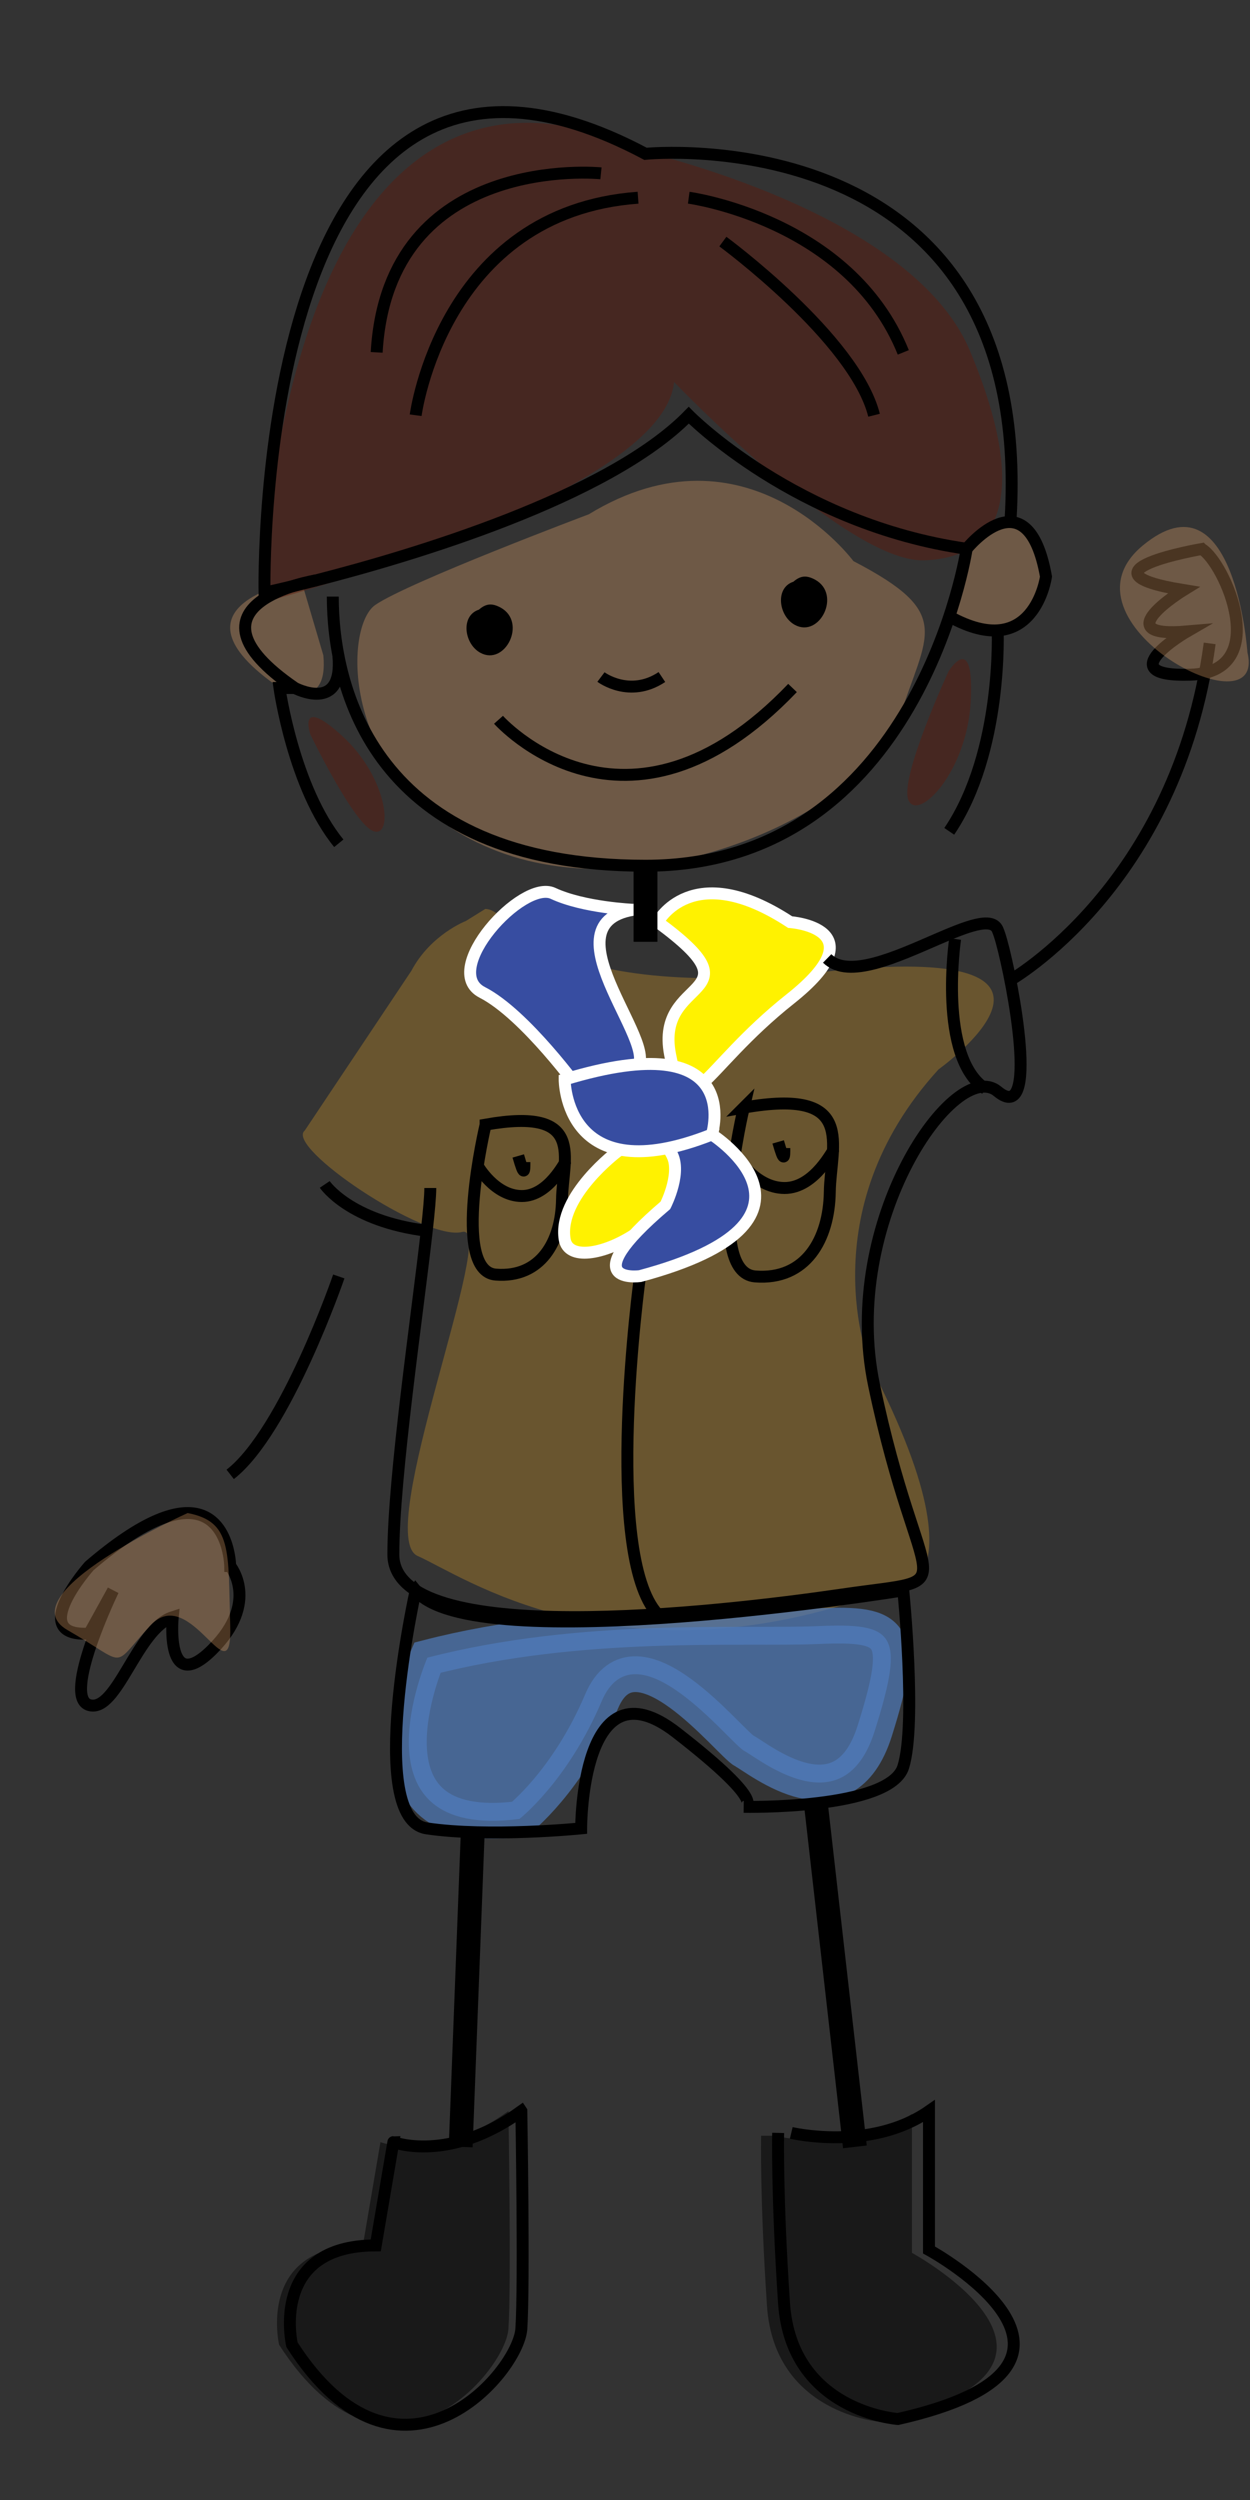 <?xml version="1.0" encoding="UTF-8" standalone="no"?>
<!-- Created with Inkscape (http://www.inkscape.org/) -->

<svg
   xmlns:dc="http://purl.org/dc/elements/1.1/"
   xmlns:cc="http://creativecommons.org/ns#"
   xmlns:rdf="http://www.w3.org/1999/02/22-rdf-syntax-ns#"
   xmlns:svg="http://www.w3.org/2000/svg"
   xmlns="http://www.w3.org/2000/svg"
   xmlns:sodipodi="http://sodipodi.sourceforge.net/DTD/sodipodi-0.dtd"
   xmlns:inkscape="http://www.inkscape.org/namespaces/inkscape"
   width="1000"
   height="2000"
   id="svg3731"
   version="1.1"
   inkscape:version="0.48.5 r10040"
   sodipodi:docname="enfant_2.svg">
  <rect width="100%" height="100%" fill="#333333" stroke="none"/>
  <defs
     id="defs3733" />
  <sodipodi:namedview
     id="base"
     pagecolor="#ffffff"
     bordercolor="#666666"
     borderopacity="1.0"
     inkscape:pageopacity="0.0"
     inkscape:pageshadow="2"
     inkscape:zoom="0.24748737"
     inkscape:cx="1233.2826"
     inkscape:cy="681.23606"
     inkscape:document-units="px"
     inkscape:current-layer="layer1"
     showgrid="false"
     inkscape:window-width="1855"
     inkscape:window-height="1056"
     inkscape:window-x="1985"
     inkscape:window-y="24"
     inkscape:window-maximized="1" />
  <g
     inkscape:label="Calque 1"
     inkscape:groupmode="layer"
     id="layer1"
     transform="translate(0,947.638)">
    <g
       id="g3050"
       transform="matrix(4.159,0,0,4.159,8.082,-3303.529)">
      <path
         id="path3"
         d="m 56.684,783.914 c -3.902,3.127 23.111,21.364 30.269,19.516 7.158,-1.848 -17.239,58.494 -8.561,62.321 8.678,3.827 38.034,24.619 86.956,7.777 0,0 25.795,5.273 0,-44.637 0,0 -11.865,-29.202 13.238,-56.733 0,0 34.854,-24.936 -21.749,-18.803 -56.603,6.133 -59.879,-12.057 -65.439,-12.057 l -3.742,2.323 c 0,0 -6.78,2.593 -10.478,9.588"
         inkscape:connector-curvature="0"
         style="opacity:0.5;fill:#a0782c" />
      <path
         id="path5"
         d="m 80.263,885.317 c 0,0 -15.359,35.271 17.714,31.016 0,0 9.256,-7.192 15.806,-22.622 6.546,-15.428 24.674,8.109 27.476,9.565 2.802,1.456 19.114,14.997 25.064,-3.9 5.947,-18.897 3.806,-20.758 -10.932,-20.128 -14.738,0.63 -45.531,-1.593 -75.128,6.069 z"
         stroke-miterlimit="10"
         inkscape:connector-curvature="0"
         style="opacity:0.7;fill:#507cbd;stroke:#507cbd;stroke-width:6.878;stroke-miterlimit:10" />
      <path
         id="path7"
         d="m 60.522,794.286 c 0,0 4.732,7.059 19.626,8.912"
         stroke-miterlimit="10"
         inkscape:connector-curvature="0"
         style="fill:none;stroke:#000000;stroke-width:2.293;stroke-miterlimit:10" />
      <path
         id="path9"
         d="M 179.485,746.813"
         stroke-miterlimit="10"
         inkscape:connector-curvature="0"
         style="fill:none;stroke:#b49135;stroke-width:2.293;stroke-miterlimit:10" />
      <path
         id="path11"
         d="m 181.778,747.07 c 0,0 -3.368,22.806 5.835,28.82"
         stroke-miterlimit="10"
         inkscape:connector-curvature="0"
         style="fill:none;stroke:#000000;stroke-width:2.293;stroke-miterlimit:10" />
      <path
         id="path13"
         d="m 121.163,811.922 c 0,0 -7.309,53.462 3.416,65.042"
         stroke-miterlimit="10"
         inkscape:connector-curvature="0"
         style="fill:none;stroke:#000000;stroke-width:2.293;stroke-miterlimit:10" />
      <path
         id="path15"
         d="m 141.125,779.507 c 0,0 -7.552,31.713 2.196,32.479 9.749,0.766 14.213,-7.185 14.35,-16.239 0.138,-9.054 5.328,-20.096 -16.547,-16.239 z"
         stroke-miterlimit="10"
         inkscape:connector-curvature="0"
         style="fill:none;stroke:#000000;stroke-width:2.293;stroke-miterlimit:10" />
      <path
         id="path17"
         d="m 139.422,788.444 c 0,0 3.673,6.518 9.549,6.53 5.876,0.011 9.398,-7.662 9.334,-7.068"
         stroke-miterlimit="10"
         inkscape:connector-curvature="0"
         style="fill:none;stroke:#000000;stroke-width:2.293;stroke-miterlimit:10" />
      <path
         id="path19"
         d="m 147.742,786.104 c 1.185,4.145 1.185,2.962 1.185,1.185"
         stroke-miterlimit="10"
         inkscape:connector-curvature="0"
         style="fill:#b49135;stroke:#000000;stroke-width:2.293;stroke-miterlimit:10" />
      <path
         id="path21"
         d="m 91.465,782.784 c 0,0 -6.709,28.168 1.951,28.847 8.657,0.679 12.624,-6.383 12.745,-14.424 0.119,-8.041 4.73,-17.851 -14.696,-14.424 z"
         stroke-miterlimit="10"
         inkscape:connector-curvature="0"
         style="fill:none;stroke:#000000;stroke-width:2.293;stroke-miterlimit:10" />
      <path
         id="path23"
         d="m 89.95,790.721 c 0,0 3.26,5.789 8.481,5.798 5.218,0.009 8.348,-6.805 8.29,-6.277"
         stroke-miterlimit="10"
         inkscape:connector-curvature="0"
         style="fill:none;stroke:#000000;stroke-width:2.293;stroke-miterlimit:10" />
      <path
         id="path25"
         d="m 97.745,788.807 c 1.185,4.145 1.185,2.962 1.185,1.185"
         stroke-miterlimit="10"
         inkscape:connector-curvature="0"
         style="fill:#b49135;stroke:#000000;stroke-width:2.293;stroke-miterlimit:10" />
      <path
         id="path27"
         d="m 78.011,872.379 c 0,0 -9.797,44 2.135,45.774 11.931,1.777 29.695,0 29.695,0 0,0 -0.053,-32.713 18.33,-18.427 18.383,14.286 12.952,14.284 12.952,14.284 0,0 28.104,0.592 30.684,-7.697 2.579,-8.29 0,-33.935 0,-33.935 0,0 -82.99,13.438 -93.795,0 z"
         stroke-miterlimit="10"
         inkscape:connector-curvature="0"
         style="fill:none;stroke:#000000;stroke-width:2.293;stroke-miterlimit:10" />
      <line
         id="line29"
         y2="979.415"
         x2="86.673"
         y1="918.944"
         x1="88.989"
         stroke-miterlimit="10"
         style="fill:#b49135;stroke:#000000;stroke-width:4.585;stroke-miterlimit:10" />
      <line
         id="line31"
         y2="979.415"
         x2="162.503"
         y1="913.325"
         x1="154.98"
         stroke-miterlimit="10"
         style="fill:#b49135;stroke:#000000;stroke-width:4.585;stroke-miterlimit:10" />
      <path
         id="path33"
         d="m 98.339,972.536 c 0,0 0.569,33.483 0,41.888 -0.569,8.405 -23.468,35.152 -44.117,3.054 0,0 -4.443,-19.108 16.113,-19.108 l 3.386,-19.869 c -0.002,0 10.666,4.12 24.617,-5.966 z"
         stroke-miterlimit="10"
         inkscape:connector-curvature="0"
         style="fill:none;stroke:#000000;stroke-width:2.293;stroke-miterlimit:10" />
      <path
         id="path35"
         d="m 150.26,976.728 c 0,0 15.26,3.627 26.49,-4.191 v 26.71 c 0,0 40.391,22.04 -5.97,32.515 0,0 -20.522,-1.392 -21.918,-22.345 -1.396,-20.953 -1.123,-32.69 -1.123,-32.69"
         stroke-miterlimit="10"
         inkscape:connector-curvature="0"
         style="fill:none;stroke:#000000;stroke-width:2.293;stroke-miterlimit:10" />
      <path
         id="path37"
         d="m 229.219,672.061 c 0,0 -25.36,4.352 -3.508,7.898 0,0 -15.189,9.329 0.656,7.965 0,0 -15.231,8.816 0.69,8.311 15.921,-0.504 6.514,-21.657 2.162,-24.174 z"
         stroke-miterlimit="10"
         inkscape:connector-curvature="0"
         style="fill:none;stroke:#000000;stroke-width:2.293;stroke-miterlimit:10" />
      <path
         id="path39"
         d="m 42.337,867.688 c 0,0 -0.021,-1.298 -0.413,-2.964 -1.252,-5.347 -6.305,-14.511 -26.694,2.964 0,0 -12.227,13.756 0,12.993 l 4.585,-8.302 c 0,0 -9.934,20.531 -4.585,22.058 5.349,1.527 9.171,-14.726 16.049,-16.916 0,0 -1.529,15.386 7.642,6.216 9.171,-9.171 3.416,-16.049 3.416,-16.049 z"
         stroke-miterlimit="10"
         inkscape:connector-curvature="0"
         style="fill:none;stroke:#000000;stroke-width:2.293;stroke-miterlimit:10" />
      <path
         id="path41"
         d="m 162.214,674.386 c 0,0 -20.433,-27.614 -50.91,-8.999 0,0 -34.71,13.05 -41.063,17.434 -6.358,4.386 -6.67,35.831 23.542,47.388 30.211,11.558 71.888,-8.783 77.18,-25.387 5.292,-16.602 10.801,-20.268 -8.749,-30.436 z"
         inkscape:connector-curvature="0"
         style="opacity:0.3;fill:#f8b373" />
      <path
         id="path43"
         d="m 34.156,857.497 c 0,0 -35.014,15.687 -23.09,22.526 11.924,6.837 8.137,7.532 15.895,-0.874 7.759,-8.405 15.79,14.428 15.377,0 -0.415,-14.428 0.424,-19.997 -8.183,-21.652 z"
         inkscape:connector-curvature="0"
         style="opacity:0.3;fill:#f8b373" />
      <path
         id="path45"
         d="m 146.983,977.278 c 0,0 15.26,3.627 26.49,-4.191 V 999.797 c 0,0 40.391,22.04 -5.97,32.52 0,0 -20.522,-1.396 -21.918,-22.349 -1.396,-20.953 -1.123,-32.69 -1.123,-32.69"
         inkscape:connector-curvature="0"
         style="opacity:0.5" />
      <path
         id="path47"
         d="m 95.856,972.536 c 0,0 0.569,33.483 0,41.888 -0.569,8.405 -23.468,35.152 -44.117,3.054 0,0 -4.443,-19.108 16.113,-19.108 l 3.386,-19.869 c -0.002,0 10.666,4.12 24.617,-5.966 z"
         inkscape:connector-curvature="0"
         style="opacity:0.5" />
      <path
         id="path51"
         d="m 55.999,678.082 c 0,0 -27.799,4.462 -4.113,20.712 0,0 9.441,5.012 8.368,-6.282"
         inkscape:connector-curvature="0"
         style="opacity:0.3;fill:#f8b373" />
      <path
         id="path53"
         d="m 180.604,685.815 c 16.329,9.072 18.608,-7.669 18.608,-7.669 -3.554,-19.915 -15.256,-5.349 -15.256,-5.349"
         inkscape:connector-curvature="0"
         style="opacity:0.3;fill:#f8b373" />
      <path
         id="path55"
         d="m 118.427,594.785 c 0,0 -61.282,-35.384 -70.531,87.784 0,0 77.698,-20.508 79.819,-42.631 0,0 33.224,34.742 48.074,34.299 14.85,-0.445 20.396,-12.69 8.827,-40.322 -11.567,-27.63 -66.189,-39.13 -66.189,-39.13 z"
         inkscape:connector-curvature="0"
         style="opacity:0.45;fill:#5d1a0c" />
      <path
         id="path61"
         d="m 93.946,704.909 c 0,0 24.456,27.513 56.555,-6.115"
         stroke-miterlimit="10"
         inkscape:connector-curvature="0"
         style="fill:none;stroke:#000000;stroke-width:2.293;stroke-miterlimit:10" />
      <g
         id="g63"
         transform="matrix(2.293,0,0,2.293,-623.617,444.313)">
        <g
           id="g65">
          <path
             id="path67"
             d="M 310.974,106.995"
             stroke-miterlimit="10"
             inkscape:connector-curvature="0"
             style="fill:none;stroke:#000000;stroke-miterlimit:10" />
        </g>
      </g>
      <g
         id="g69"
         transform="matrix(2.293,0,0,2.293,-623.617,444.313)">
        <g
           id="g71">
          <path
             id="path73"
             d="M 336.974,104.328"
             stroke-miterlimit="10"
             inkscape:connector-curvature="0"
             style="fill:none;stroke:#000000;stroke-miterlimit:10" />
        </g>
      </g>
      <path
         id="path75"
         d="m 192.444,666.389 c 4.689,-77.849 -70.222,-70.345 -70.222,-70.345 -75.85,-40.331 -73.285,84.416 -73.285,84.416 0,0 3.852,-0.816 9.948,-2.378 18.133,-4.64 56.126,-15.866 71.655,-31.754 0,0 20.635,21.001 53.462,25.69 0,0 -9.13,60.966 -61.78,60.966 -52.65,0 -60.152,-34.648 -60.152,-51.767"
         stroke-miterlimit="10"
         inkscape:connector-curvature="0"
         style="fill:none;stroke:#000000;stroke-width:2.293;stroke-miterlimit:10" />
      <path
         id="path77"
         d="m 113.654,599.795 c 0,0 -40.927,-4.152 -43.144,34.441"
         stroke-miterlimit="10"
         inkscape:connector-curvature="0"
         style="fill:none;stroke:#000000;stroke-width:2.293;stroke-miterlimit:10" />
      <path
         id="path79"
         d="m 130.54,604.485 c 0,0 30.952,4.166 41.269,29.753"
         stroke-miterlimit="10"
         inkscape:connector-curvature="0"
         style="fill:none;stroke:#000000;stroke-width:2.293;stroke-miterlimit:10" />
      <path
         id="path81"
         d="m 78.011,646.328 c 0,0 5.122,-39.121 42.778,-41.842"
         stroke-miterlimit="10"
         inkscape:connector-curvature="0"
         style="fill:none;stroke:#000000;stroke-width:2.293;stroke-miterlimit:10" />
      <path
         id="path83"
         d="m 137.104,612.927 c 0,0 25.376,18.667 29.079,33.4"
         stroke-miterlimit="10"
         inkscape:connector-curvature="0"
         style="fill:none;stroke:#000000;stroke-width:2.293;stroke-miterlimit:10" />
      <path
         id="path85"
         d="m 151.482,678.178 c -4.452,0.543 -3.909,6.624 -0.543,8.472 4.78,2.607 9.015,-5.865 3.911,-8.689 -1.63,-0.869 -2.825,-0.869 -4.347,0.543"
         inkscape:connector-curvature="0" />
      <path
         id="path87"
         d="m 90.993,683.548 c -4.452,0.543 -3.909,6.624 -0.543,8.472 4.78,2.607 9.015,-5.865 3.911,-8.689 -1.63,-0.869 -2.825,-0.869 -4.347,0.543"
         inkscape:connector-curvature="0" />
      <path
         id="path89"
         d="m 180.65,685.033 c 16.329,9.072 18.608,-7.669 18.608,-7.669 -3.554,-19.915 -15.256,-5.349 -15.256,-5.349"
         stroke-miterlimit="10"
         inkscape:connector-curvature="0"
         style="fill:none;stroke:#000000;stroke-width:2.293;stroke-miterlimit:10" />
      <path
         id="path91"
         d="m 58.885,678.082 c 0,0 -27.799,4.462 -4.113,20.712 0,0 9.441,5.012 8.368,-6.282"
         stroke-miterlimit="10"
         inkscape:connector-curvature="0"
         style="fill:none;stroke:#000000;stroke-width:2.293;stroke-miterlimit:10" />
      <path
         id="path93"
         d="m 54.772,698.794 h -2.96 c 0,0 2.696,19.208 11.415,29.87"
         stroke-miterlimit="10"
         inkscape:connector-curvature="0"
         style="fill:none;stroke:#000000;stroke-width:2.293;stroke-miterlimit:10" />
      <path
         id="path95"
         d="m 189.956,687.328 c 0,0 1.101,23.645 -9.306,39.041"
         stroke-miterlimit="10"
         inkscape:connector-curvature="0"
         style="fill:none;stroke:#000000;stroke-width:2.293;stroke-miterlimit:10" />
      <path
         id="path97"
         d="m 113.654,696.687 c 0,0 5.496,4.145 11.72,0"
         stroke-miterlimit="10"
         inkscape:connector-curvature="0"
         style="fill:none;stroke:#000000;stroke-width:2.293;stroke-miterlimit:10" />
      <path
         id="path99"
         d="m 124.579,743.826 c 0,0 6.511,-12.436 25.461,0 0,0 17.17,1.183 0,14.804 -17.17,13.621 -20.13,26.057 -23.092,10.659 -2.962,-15.398 17.764,-10.659 -2.368,-25.463 z"
         stroke-miterlimit="10"
         inkscape:connector-curvature="0"
         style="fill:#fff200;stroke:#ffffff;stroke-width:2.293;stroke-miterlimit:10" />
      <path
         id="path101"
         d="m 119.842,741.457 c 0,0 -9.474,-0.394 -15.396,-3.157 -5.922,-2.763 -21.909,14.806 -13.619,19.048 8.29,4.242 18.949,19.05 18.949,19.05 0,0 2.96,-1.188 10.067,-4.148 7.107,-2.96 -17.597,-27.825 -0.002,-30.794 z"
         stroke-miterlimit="10"
         inkscape:connector-curvature="0"
         style="fill:#374da1;stroke:#ffffff;stroke-width:2.293;stroke-miterlimit:10" />
      <path
         id="path103"
         d="m 116.882,787.906 c 0,0 -11.542,8.623 -10.212,16.911 1.33,8.288 27.384,-4.808 20.279,-16.911 -7.105,-12.103 -10.067,0 -10.067,0 z"
         stroke-miterlimit="10"
         inkscape:connector-curvature="0"
         style="fill:#fff200;stroke:#ffffff;stroke-width:2.293;stroke-miterlimit:10" />
      <path
         id="path105"
         d="m 134.992,784.684 c 0,0 25.981,16.581 -13.83,27.24 0,0 -13.183,1.777 4.888,-13.619 0,0 3.49,-6.8 0.899,-10.398 -2.591,-3.597 8.043,-3.224 8.043,-3.224 z"
         stroke-miterlimit="10"
         inkscape:connector-curvature="0"
         style="fill:#374da1;stroke:#ffffff;stroke-width:2.293;stroke-miterlimit:10" />
      <path
         id="path107"
         d="m 134.992,784.684 c 0,0 6.649,-21.238 -28.324,-10.581 0,0 -0.089,21.831 28.324,10.581 z"
         stroke-miterlimit="10"
         inkscape:connector-curvature="0"
         style="fill:#374da1;stroke:#ffffff;stroke-width:2.293;stroke-miterlimit:10" />
      <line
         id="line109"
         y2="747.613"
         x2="122.222"
         y1="732.984"
         x1="122.222"
         stroke-miterlimit="10"
         style="fill:none;stroke:#000000;stroke-width:4.585;stroke-miterlimit:10" />
      <path
         id="path111"
         d="m 80.827,794.974 c 0,1.582 -0.259,4.466 -0.681,8.224 -1.777,15.891 -6.427,47.407 -6.427,62.254 0,18.358 62.176,11.25 86.456,7.697 24.28,-3.554 14.804,1.777 6.005,-40.267 -6.601,-31.534 15.655,-63.233 23.773,-56.488 8.119,6.745 3.008,-20.779 0.713,-28.982 -0.238,-0.846 -0.475,-1.566 -0.713,-2.125 -1.089,-2.556 -5.956,-0.621 -11.725,1.873 -7.694,3.329 -16.989,7.653 -21.063,3.657"
         stroke-miterlimit="10"
         inkscape:connector-curvature="0"
         style="fill:none;stroke:#000000;stroke-width:2.293;stroke-miterlimit:10" />
      <path
         id="path113"
         d="m 63.226,811.986 c 0,0 -10.23,29.78 -20.889,38.071"
         stroke-miterlimit="10"
         inkscape:connector-curvature="0"
         style="fill:none;stroke:#000000;stroke-width:2.293;stroke-miterlimit:10" />
      <path
         id="path115"
         d="m 192.281,755.053 c 0,0 32.128,-18.085 38.463,-64.836"
         stroke-miterlimit="10"
         inkscape:connector-curvature="0"
         style="fill:none;stroke:#000000;stroke-width:2.293;stroke-miterlimit:10" />
      <path
         id="path117"
         d="M 218.782,728.662"
         stroke-miterlimit="10"
         inkscape:connector-curvature="0"
         style="fill:none;stroke:#000000;stroke-width:2.293;stroke-miterlimit:10" />
      <path
         id="path119"
         d="m 57.755,707.729 c 0,0 8.472,17.558 12.243,18.644 3.772,1.089 2.625,-10.375 -6.122,-18.358 -8.747,-7.983 -6.122,-0.287 -6.122,-0.287 z"
         inkscape:connector-curvature="0"
         style="opacity:0.45;fill:#5d1a0c" />
      <path
         id="path121"
         d="m 180.519,695.585 c 0,0 -9.524,20.591 -7.715,24.787 1.811,4.196 11.269,-5.308 11.984,-19.069 0.711,-13.766 -4.269,-5.718 -4.269,-5.718 z"
         inkscape:connector-curvature="0"
         style="opacity:0.45;fill:#5d1a0c" />
      <path
         id="path123"
         d="m 238.005,691.932 c 0,0 -2.433,-35.175 -20.121,-20.552 -17.693,14.623 23.991,36.539 20.121,20.552 z"
         inkscape:connector-curvature="0"
         style="opacity:0.3;fill:#f8b373" />
      <path
         id="path309"
         d="M -9.986,673.435"
         stroke-miterlimit="10"
         inkscape:connector-curvature="0"
         style="fill:none;stroke:#000000;stroke-width:2.293;stroke-miterlimit:10" />
    </g>
  </g>
</svg>
